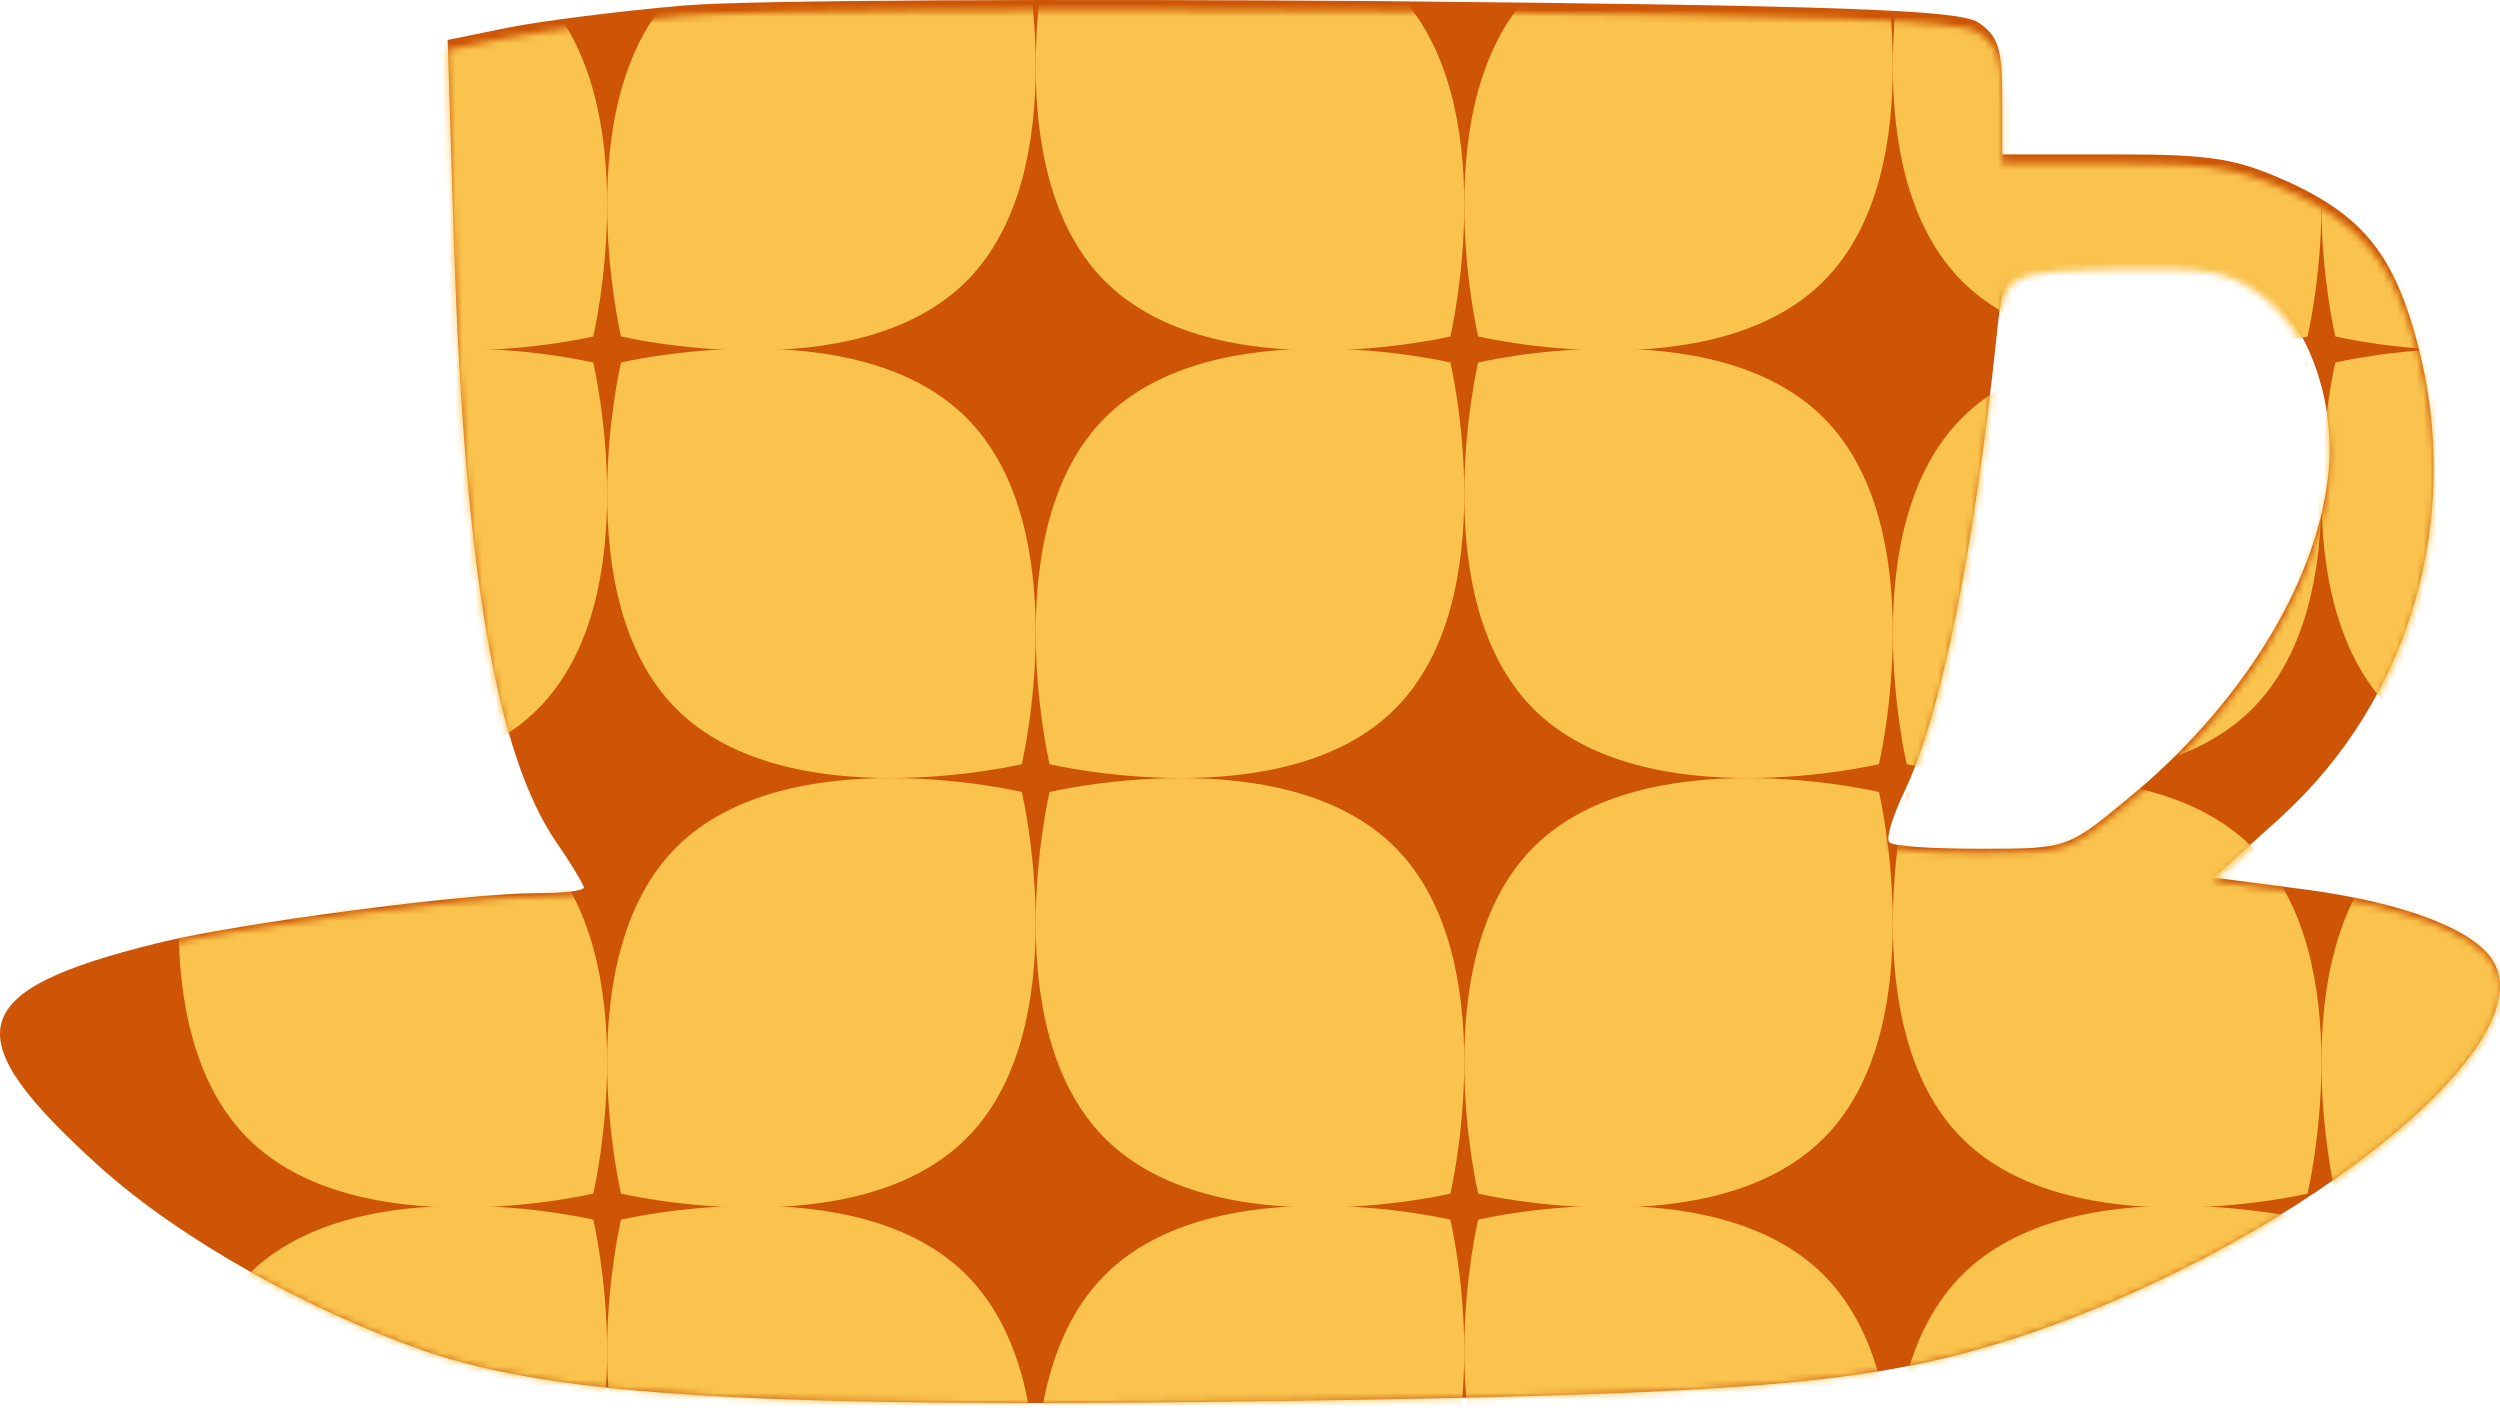 <?xml version="1.0" encoding="UTF-8"?> <svg xmlns="http://www.w3.org/2000/svg" width="376" height="212" viewBox="0 0 376 212" fill="none"><path d="M102.816 0.83C93.15 1.665 81.318 3.169 76.318 4.172L67.319 6.01L68.318 38.09C69.985 86.212 74.651 113.447 83.651 126.647C85.984 129.989 87.817 133.164 87.817 133.498C87.817 133.999 84.484 134.333 80.484 134.333C70.152 134.333 35.654 138.845 23.654 141.852C-5.511 149.037 -7.011 155.721 15.321 175.771C27.321 186.465 46.153 196.992 63.819 203.174C83.651 210.024 114.816 211.862 194.478 210.693C262.974 209.69 281.64 208.019 301.805 201.67C343.136 188.637 382.967 157.559 374.968 144.526C372.134 139.847 361.802 135.837 347.136 133.832L332.97 131.994L342.969 122.971C362.468 105.26 370.468 78.025 363.635 51.792C360.135 38.592 355.635 32.744 344.636 27.564C336.47 23.888 333.137 23.22 318.304 23.22H301.139V14.531C301.139 7.179 300.472 5.341 297.472 3.336C294.306 1.498 277.473 0.83 206.977 0.161C159.313 -0.173 112.483 -0.006 102.816 0.83ZM339.47 42.769C346.969 47.949 351.469 60.146 350.136 71.675C348.302 88.05 336.803 106.43 319.804 120.298C310.971 127.65 310.638 127.65 297.972 127.65C290.806 127.65 284.639 127.316 284.139 126.647C283.639 126.146 284.639 122.804 286.306 119.295C291.806 107.933 296.805 83.706 300.305 50.455C301.472 39.427 301.305 39.594 320.471 39.26C331.97 39.093 334.803 39.594 339.47 42.769Z" fill="#CD5505"></path><mask id="mask0_452_11341" style="mask-type:alpha" maskUnits="userSpaceOnUse" x="0" y="1" width="376" height="211"><path d="M102.816 2.358C93.15 3.188 81.318 4.681 76.318 5.676L67.319 7.501L68.318 39.348C69.985 87.12 74.651 114.157 83.651 127.261C85.984 130.578 87.817 133.73 87.817 134.062C87.817 134.559 84.484 134.891 80.484 134.891C70.152 134.891 35.654 139.37 23.654 142.355C-5.511 149.488 -7.011 156.123 15.321 176.028C27.321 186.644 46.153 197.094 63.819 203.231C83.651 210.032 114.816 211.856 194.478 210.695C262.974 209.7 281.64 208.041 301.805 201.738C343.136 188.8 382.967 157.948 374.968 145.009C372.134 140.365 361.802 136.384 347.136 134.394L332.97 132.569L342.969 123.612C362.468 106.029 370.468 78.992 363.635 52.95C360.135 39.846 355.635 34.04 344.636 28.898C336.47 25.249 333.137 24.585 318.304 24.585H301.139V15.96C301.139 8.662 300.472 6.837 297.472 4.847C294.306 3.022 277.473 2.358 206.977 1.695C159.313 1.363 112.483 1.529 102.816 2.358ZM339.47 43.993C346.969 49.135 351.469 61.243 350.136 72.689C348.302 88.944 336.803 107.19 319.804 120.958C310.971 128.256 310.638 128.256 297.972 128.256C290.806 128.256 284.639 127.924 284.139 127.261C283.639 126.763 284.639 123.446 286.306 119.963C291.806 108.683 296.805 84.632 300.305 51.623C301.472 40.675 301.305 40.841 320.471 40.509C331.97 40.343 334.803 40.841 339.47 43.993Z" fill="#722900"></path></mask><g mask="url(#mask0_452_11341)"><path d="M145.371 42.275C128.725 58.955 93.399 50.602 93.399 50.602C93.399 50.602 85.064 15.206 101.711 -1.474C118.357 -18.155 153.683 -9.802 153.683 -9.802C153.683 -9.802 162.018 25.594 145.371 42.275Z" fill="#F9C34D"></path><path d="M80.915 -1.474C97.562 15.206 89.227 50.602 89.227 50.602C89.227 50.602 53.901 58.955 37.255 42.275C20.608 25.594 28.943 -9.802 28.943 -9.802C28.943 -9.802 64.269 -18.155 80.915 -1.474Z" fill="#F9C34D"></path><path d="M37.255 62.853C53.901 46.172 89.227 54.525 89.227 54.525C89.227 54.525 97.562 89.921 80.915 106.602C64.269 123.282 28.943 114.93 28.943 114.93C28.943 114.93 20.608 79.533 37.255 62.853Z" fill="#F9C34D"></path><path d="M101.711 106.602C85.064 89.921 93.399 54.525 93.399 54.525C93.399 54.525 128.725 46.172 145.371 62.853C162.018 79.533 153.683 114.93 153.683 114.93C153.683 114.93 118.357 123.282 101.711 106.602Z" fill="#F9C34D"></path><path d="M274.285 42.275C257.638 58.955 222.313 50.602 222.313 50.602C222.313 50.602 213.977 15.206 230.624 -1.474C247.271 -18.155 282.596 -9.802 282.596 -9.802C282.596 -9.802 290.931 25.594 274.285 42.275Z" fill="#F9C34D"></path><path d="M209.828 -1.474C226.475 15.206 218.14 50.602 218.14 50.602C218.14 50.602 182.814 58.955 166.168 42.275C149.521 25.594 157.856 -9.802 157.856 -9.802C157.856 -9.802 193.182 -18.155 209.828 -1.474Z" fill="#F9C34D"></path><path d="M166.168 62.853C182.814 46.172 218.14 54.525 218.14 54.525C218.14 54.525 226.475 89.921 209.828 106.602C193.182 123.282 157.856 114.93 157.856 114.93C157.856 114.93 149.521 79.533 166.168 62.853Z" fill="#F9C34D"></path><path d="M230.624 106.602C213.977 89.921 222.313 54.525 222.313 54.525C222.313 54.525 257.638 46.172 274.285 62.853C290.931 79.533 282.596 114.93 282.596 114.93C282.596 114.93 247.271 123.282 230.624 106.602Z" fill="#F9C34D"></path><path d="M403.201 42.275C386.554 58.955 351.229 50.602 351.229 50.602C351.229 50.602 342.893 15.206 359.54 -1.474C376.187 -18.155 411.512 -9.802 411.512 -9.802C411.512 -9.802 419.847 25.594 403.201 42.275Z" fill="#F9C34D"></path><path d="M338.745 -1.474C355.391 15.206 347.056 50.602 347.056 50.602C347.056 50.602 311.73 58.955 295.084 42.275C278.437 25.594 286.772 -9.802 286.772 -9.802C286.772 -9.802 322.098 -18.155 338.745 -1.474Z" fill="#F9C34D"></path><path d="M295.084 62.853C311.73 46.172 347.056 54.525 347.056 54.525C347.056 54.525 355.391 89.921 338.745 106.602C322.098 123.282 286.772 114.93 286.772 114.93C286.772 114.93 278.437 79.533 295.084 62.853Z" fill="#F9C34D"></path><path d="M359.54 106.602C342.893 89.921 351.229 54.525 351.229 54.525C351.229 54.525 386.554 46.172 403.201 62.853C419.847 79.533 411.512 114.93 411.512 114.93C411.512 114.93 376.187 123.282 359.54 106.602Z" fill="#F9C34D"></path><path d="M145.371 171.19C128.725 187.87 93.399 179.518 93.399 179.518C93.399 179.518 85.064 144.121 101.711 127.441C118.357 110.76 153.683 119.113 153.683 119.113C153.683 119.113 162.018 154.509 145.371 171.19Z" fill="#F9C34D"></path><path d="M80.915 127.441C97.562 144.121 89.227 179.518 89.227 179.518C89.227 179.518 53.901 187.87 37.255 171.19C20.608 154.509 28.943 119.113 28.943 119.113C28.943 119.113 64.269 110.76 80.915 127.441Z" fill="#F9C34D"></path><path d="M37.255 191.768C53.901 175.087 89.227 183.44 89.227 183.44C89.227 183.44 97.562 218.836 80.915 235.517C64.269 252.197 28.943 243.845 28.943 243.845C28.943 243.845 20.608 208.448 37.255 191.768Z" fill="#F9C34D"></path><path d="M101.711 235.517C85.064 218.836 93.399 183.44 93.399 183.44C93.399 183.44 128.725 175.087 145.371 191.768C162.018 208.448 153.683 243.845 153.683 243.845C153.683 243.845 118.357 252.197 101.711 235.517Z" fill="#F9C34D"></path><path d="M274.285 171.19C257.638 187.87 222.313 179.518 222.313 179.518C222.313 179.518 213.977 144.121 230.624 127.441C247.271 110.76 282.596 119.113 282.596 119.113C282.596 119.113 290.931 154.509 274.285 171.19Z" fill="#F9C34D"></path><path d="M209.828 127.441C226.475 144.121 218.14 179.518 218.14 179.518C218.14 179.518 182.814 187.87 166.168 171.19C149.521 154.509 157.856 119.113 157.856 119.113C157.856 119.113 193.182 110.76 209.828 127.441Z" fill="#F9C34D"></path><path d="M166.168 191.768C182.814 175.087 218.14 183.44 218.14 183.44C218.14 183.44 226.475 218.836 209.828 235.517C193.182 252.197 157.856 243.845 157.856 243.845C157.856 243.845 149.521 208.448 166.168 191.768Z" fill="#F9C34D"></path><path d="M230.624 235.517C213.977 218.836 222.313 183.44 222.313 183.44C222.313 183.44 257.638 175.087 274.285 191.768C290.931 208.448 282.596 243.845 282.596 243.845C282.596 243.845 247.271 252.197 230.624 235.517Z" fill="#F9C34D"></path><path d="M403.201 171.19C386.554 187.87 351.229 179.518 351.229 179.518C351.229 179.518 342.893 144.121 359.54 127.441C376.187 110.76 411.512 119.113 411.512 119.113C411.512 119.113 419.847 154.509 403.201 171.19Z" fill="#F9C34D"></path><path d="M338.745 127.441C355.391 144.121 347.056 179.518 347.056 179.518C347.056 179.518 311.73 187.87 295.084 171.19C278.437 154.509 286.772 119.113 286.772 119.113C286.772 119.113 322.098 110.76 338.745 127.441Z" fill="#F9C34D"></path><path d="M295.084 191.768C311.73 175.087 347.056 183.44 347.056 183.44C347.056 183.44 355.391 218.836 338.745 235.517C322.098 252.197 286.772 243.845 286.772 243.845C286.772 243.845 278.437 208.448 295.084 191.768Z" fill="#F9C34D"></path><path d="M359.54 235.517C342.893 218.836 351.229 183.44 351.229 183.44C351.229 183.44 386.554 175.087 403.201 191.768C419.847 208.448 411.512 243.845 411.512 243.845C411.512 243.845 376.187 252.197 359.54 235.517Z" fill="#F9C34D"></path></g></svg> 